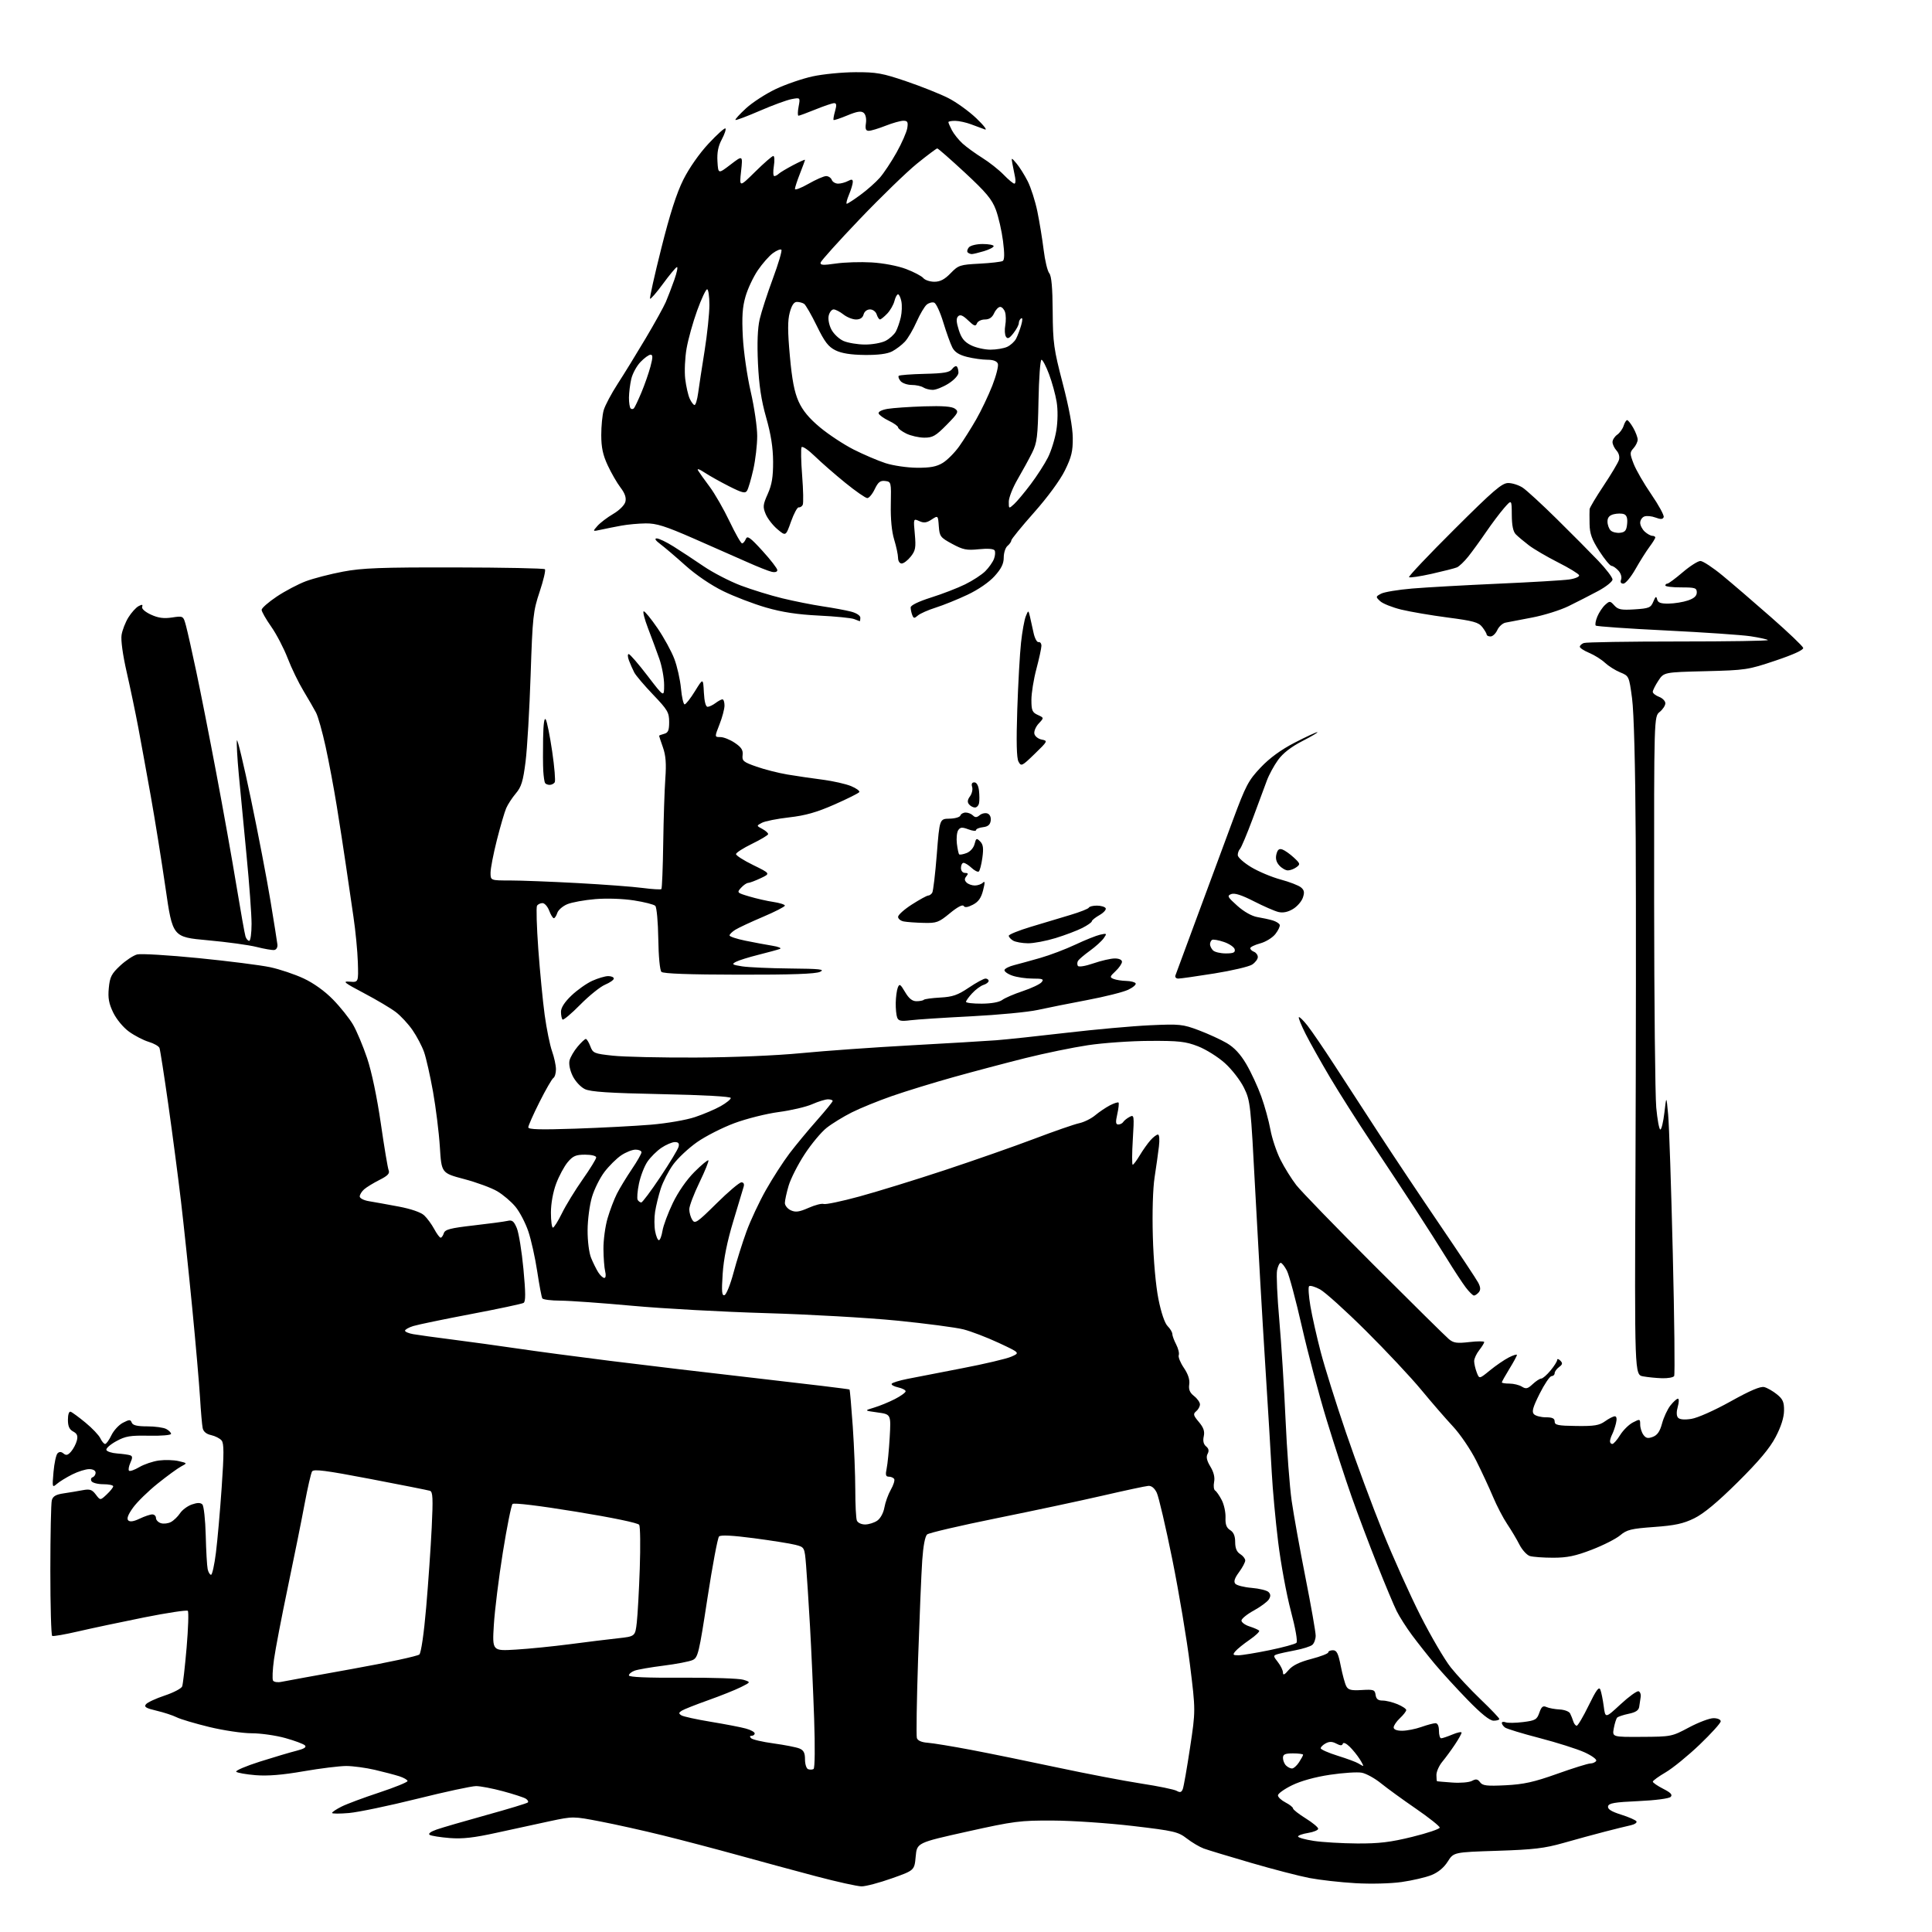 <?xml version="1.0" encoding="UTF-8" standalone="no"?>
<svg 
  version="1.1" 
  xmlns="http://www.w3.org/2000/svg" 
  xmlns:xlink="http://www.w3.org/1999/xlink" 
  xmlns:svg="http://www.w3.org/2000/svg"
  xmlns:rdf="http://www.w3.org/1999/02/22-rdf-syntax-ns#"
  xmlns:cc="http://creativecommons.org/ns#"
  xmlns:dc="http://purl.org/dc/elements/1.1/"
  viewBox="0 0 768 768"
  width="768"
  height="768"
>
<style>svg {background-color: white; }</style>"
<path stroke="none" fill="black" fill-rule="evenodd" d="M342.50,749.86C340.85,749.85 332.75,748.06 324.50,745.88C316.25,743.70 302.30,739.92 293.50,737.48C284.70,735.05 271.20,731.50 263.50,729.60C255.80,727.70 244.63,725.21 238.67,724.07C227.86,721.99 227.84,721.99 218.67,723.93C213.63,725.00 204.10,727.07 197.50,728.53C188.38,730.54 183.88,731.05 178.75,730.65C175.04,730.35 171.47,729.79 170.81,729.39C170.09,728.94 171.15,728.12 173.57,727.27C175.73,726.52 184.63,723.92 193.35,721.51C202.07,719.10 209.48,716.85 209.82,716.51C210.16,716.17 209.79,715.49 208.99,714.99C208.19,714.50 204.12,713.17 199.95,712.05C195.78,710.92 190.95,710.00 189.23,710.00C187.50,710.00 176.96,712.27 165.80,715.05C154.63,717.83 142.46,720.37 138.75,720.70C135.04,721.02 132.00,721.01 132.00,720.67C132.00,720.32 133.69,719.19 135.75,718.16C137.81,717.12 144.56,714.60 150.75,712.56C156.94,710.51 162.00,708.46 162.00,707.99C162.00,707.53 160.54,706.68 158.75,706.10C156.96,705.53 152.57,704.37 149.00,703.54C145.43,702.71 140.32,702.02 137.66,702.01C135.00,702.01 127.35,702.95 120.66,704.11C112.23,705.58 106.38,706.05 101.60,705.66C97.80,705.35 94.34,704.73 93.91,704.30C93.48,703.86 97.71,702.05 103.31,700.27C108.91,698.50 115.47,696.55 117.88,695.95C120.90,695.19 121.93,694.53 121.22,693.82C120.65,693.25 117.11,691.93 113.36,690.89C109.61,689.85 103.61,689.00 100.02,689.00C96.43,689.00 88.87,687.88 83.21,686.51C77.55,685.13 71.70,683.40 70.21,682.64C68.72,681.89 65.12,680.71 62.22,680.03C57.99,679.03 57.16,678.52 58.04,677.45C58.65,676.71 62.00,675.16 65.49,674.00C68.97,672.84 72.09,671.21 72.41,670.38C72.73,669.55 73.52,662.61 74.18,654.95C74.83,647.30 75.05,640.72 74.66,640.33C74.27,639.94 66.45,641.12 57.28,642.95C48.12,644.79 36.32,647.29 31.06,648.51C25.80,649.73 21.16,650.54 20.75,650.30C20.34,650.07 20.01,638.32 20.01,624.19C20.02,610.06 20.28,597.54 20.60,596.37C21.03,594.78 22.22,594.09 25.34,593.63C27.63,593.29 31.03,592.73 32.89,592.37C35.72,591.84 36.59,592.13 38.08,594.10C39.87,596.47 39.87,596.47 42.43,594.06C43.84,592.74 45.00,591.28 45.00,590.83C45.00,590.37 43.23,590.00 41.06,590.00C38.89,590.00 36.79,589.46 36.38,588.81C35.98,588.15 36.18,587.44 36.82,587.23C37.47,587.01 38.00,586.20 38.00,585.42C38.00,584.57 36.98,584.00 35.46,584.00C34.06,584.00 31.03,584.95 28.71,586.12C26.39,587.28 23.65,588.97 22.61,589.87C20.77,591.45 20.73,591.31 21.27,585.13C21.58,581.63 22.30,578.30 22.87,577.73C23.60,577.00 24.33,577.03 25.27,577.81C26.30,578.66 27.01,578.47 28.29,576.98C29.20,575.91 30.23,573.94 30.56,572.60C31.02,570.77 30.66,569.89 29.09,569.05C27.57,568.24 27.00,566.96 27.00,564.38C27.00,562.28 27.44,560.98 28.08,561.19C28.68,561.39 31.34,563.34 33.99,565.53C36.65,567.71 39.30,570.51 39.89,571.75C40.48,572.99 41.33,574.00 41.79,574.00C42.25,574.00 43.37,572.45 44.28,570.55C45.18,568.65 47.25,566.41 48.86,565.57C51.45,564.24 51.87,564.23 52.37,565.52C52.78,566.58 54.52,567.00 58.53,567.00C61.61,567.00 65.00,567.47 66.07,568.04C67.13,568.60 68.00,569.48 68.00,569.98C68.00,570.49 64.06,570.82 59.25,570.72C51.75,570.57 49.89,570.88 46.21,572.90C43.85,574.19 42.08,575.75 42.28,576.37C42.49,576.99 44.42,577.63 46.58,577.78C48.73,577.94 51.06,578.26 51.74,578.50C52.71,578.84 52.73,579.50 51.83,581.47C51.20,582.87 50.95,584.29 51.29,584.63C51.64,584.97 53.48,584.32 55.39,583.19C57.31,582.07 60.82,580.88 63.19,580.57C65.56,580.26 69.08,580.36 71.00,580.81C74.50,581.62 74.50,581.62 72.00,582.94C70.62,583.67 66.44,586.72 62.69,589.73C58.94,592.73 54.55,597.02 52.92,599.27C50.92,602.03 50.29,603.69 50.97,604.37C51.65,605.05 53.14,604.83 55.52,603.69C57.47,602.76 59.73,602.00 60.53,602.00C61.34,602.00 62.00,602.64 62.00,603.43C62.00,604.22 62.88,605.15 63.96,605.49C65.04,605.83 66.84,605.62 67.96,605.02C69.08,604.42 70.70,602.85 71.57,601.54C72.43,600.23 74.54,598.66 76.25,598.06C78.45,597.29 79.69,597.29 80.44,598.03C81.02,598.62 81.62,604.11 81.78,610.30C81.93,616.46 82.28,622.51 82.55,623.75C82.82,624.99 83.42,626.00 83.89,626.00C84.36,626.00 85.23,622.06 85.83,617.25C86.44,612.44 87.47,600.76 88.12,591.29C89.06,577.74 89.05,573.77 88.09,572.61C87.41,571.79 85.54,570.84 83.93,570.48C82.01,570.06 80.85,569.09 80.56,567.67C80.31,566.48 79.84,561.00 79.51,555.50C79.17,550.00 77.79,534.02 76.42,520.00C75.06,505.98 73.04,486.85 71.94,477.50C70.84,468.15 68.58,450.92 66.92,439.20C65.26,427.49 63.67,417.31 63.40,416.59C63.12,415.87 61.19,414.77 59.11,414.15C57.03,413.53 53.51,411.70 51.29,410.10C48.98,408.42 46.31,405.20 45.01,402.52C43.26,398.91 42.87,396.73 43.25,392.75C43.67,388.35 44.31,387.10 47.79,383.85C50.02,381.78 53.06,379.77 54.54,379.40C56.03,379.03 66.98,379.68 78.87,380.86C90.77,382.04 103.61,383.67 107.41,384.48C111.21,385.30 117.21,387.31 120.73,388.96C124.70,390.82 129.13,394.00 132.39,397.35C135.29,400.31 138.85,404.78 140.32,407.28C141.78,409.77 144.31,415.81 145.95,420.68C147.75,426.06 149.88,436.22 151.37,446.52C152.72,455.86 154.12,464.26 154.49,465.19C155.01,466.47 154.13,467.39 150.83,469.05C148.45,470.25 145.71,471.93 144.75,472.77C143.79,473.62 143.00,474.89 143.00,475.61C143.00,476.34 144.65,477.18 146.75,477.51C148.81,477.85 154.10,478.80 158.50,479.63C163.41,480.56 167.32,481.91 168.62,483.13C169.79,484.22 171.58,486.66 172.60,488.55C173.62,490.45 174.77,492.00 175.16,492.00C175.55,492.00 176.12,491.19 176.43,490.21C176.90,488.74 179.01,488.19 188.25,487.13C194.44,486.43 200.51,485.61 201.76,485.32C203.60,484.88 204.27,485.41 205.44,488.20C206.22,490.08 207.41,497.38 208.07,504.42C208.97,513.96 208.98,517.39 208.14,517.92C207.51,518.30 198.11,520.30 187.25,522.36C176.39,524.42 166.04,526.57 164.25,527.13C162.46,527.69 161.00,528.52 161.00,528.97C161.00,529.41 162.46,530.04 164.25,530.35C166.04,530.67 173.12,531.65 180.00,532.52C186.88,533.40 198.35,534.98 205.50,536.03C212.65,537.09 229.30,539.31 242.50,540.96C255.70,542.62 282.45,545.79 301.94,548.01C321.43,550.23 337.52,552.18 337.69,552.35C337.86,552.53 338.44,559.16 338.99,567.08C339.53,575.01 339.98,586.30 339.99,592.17C339.99,598.04 340.27,603.55 340.61,604.42C340.95,605.31 342.37,606.00 343.88,606.00C345.35,606.00 347.54,605.31 348.74,604.47C350.00,603.59 351.20,601.37 351.57,599.22C351.93,597.17 353.08,594.00 354.12,592.17C355.17,590.34 355.77,588.43 355.45,587.92C355.14,587.42 354.18,587.00 353.33,587.00C352.10,587.00 351.92,586.32 352.46,583.75C352.84,581.96 353.38,576.39 353.67,571.36C354.19,562.21 354.19,562.21 348.84,561.47C343.50,560.73 343.50,560.73 347.50,559.53C349.70,558.87 353.41,557.35 355.75,556.14C358.09,554.94 360.00,553.55 360.00,553.06C360.00,552.56 358.65,551.86 356.99,551.50C355.34,551.13 354.20,550.49 354.46,550.06C354.73,549.63 357.54,548.76 360.72,548.13C363.90,547.49 373.69,545.59 382.48,543.90C391.26,542.22 400.04,540.15 401.98,539.31C405.50,537.78 405.50,537.78 397.00,533.81C392.32,531.63 386.02,529.22 383.00,528.45C379.98,527.68 368.05,526.11 356.50,524.96C344.95,523.82 321.55,522.48 304.50,521.99C287.45,521.49 263.60,520.19 251.50,519.08C239.40,517.97 226.49,517.05 222.81,517.03C219.13,517.01 215.88,516.61 215.58,516.13C215.28,515.65 214.37,510.81 213.55,505.38C212.73,499.95 211.13,492.78 210.00,489.45C208.87,486.12 206.58,481.73 204.90,479.70C203.22,477.66 199.96,474.89 197.64,473.53C195.33,472.17 189.40,469.99 184.47,468.69C175.50,466.31 175.50,466.31 174.85,455.90C174.49,450.18 173.26,440.31 172.13,433.96C170.99,427.61 169.39,420.52 168.57,418.20C167.75,415.88 165.70,411.97 164.01,409.52C162.33,407.07 159.33,403.83 157.35,402.32C155.38,400.81 149.65,397.41 144.63,394.77C136.77,390.62 135.99,389.99 139.00,390.23C142.50,390.50 142.50,390.50 142.25,382.50C142.11,378.10 141.33,370.00 140.51,364.50C139.70,359.00 138.35,349.77 137.51,344.00C136.67,338.23 135.04,327.65 133.88,320.50C132.73,313.35 130.72,302.67 129.43,296.78C128.14,290.88 126.43,284.80 125.63,283.28C124.83,281.75 122.58,277.86 120.63,274.62C118.68,271.39 115.84,265.54 114.34,261.62C112.83,257.71 109.89,252.06 107.80,249.09C105.71,246.11 104.00,243.11 104.00,242.42C104.00,241.73 106.71,239.36 110.01,237.15C113.32,234.94 118.53,232.20 121.58,231.05C124.64,229.91 131.27,228.19 136.32,227.24C143.99,225.79 151.29,225.51 180.72,225.56C200.09,225.59 216.24,225.91 216.61,226.28C216.98,226.65 216.04,230.67 214.52,235.22C211.93,242.98 211.71,245.05 210.93,268.39C210.48,282.09 209.57,297.55 208.92,302.77C207.94,310.55 207.25,312.81 205.07,315.37C203.61,317.09 201.88,319.75 201.22,321.27C200.56,322.79 198.89,328.50 197.51,333.95C196.13,339.40 195.00,345.24 195.00,346.93C195.00,350.00 195.00,350.00 202.75,350.00C207.01,350.00 219.05,350.47 229.50,351.03C239.95,351.60 251.64,352.47 255.47,352.98C259.30,353.48 262.65,353.68 262.91,353.42C263.17,353.16 263.50,344.97 263.64,335.22C263.78,325.48 264.16,313.89 264.48,309.47C264.91,303.56 264.66,300.30 263.53,297.10C262.69,294.71 262.00,292.63 262.00,292.49C262.00,292.35 262.90,292.00 264.00,291.71C265.60,291.29 266.00,290.35 266.00,287.00C266.00,283.21 265.38,282.16 259.63,276.15C256.13,272.49 252.76,268.52 252.13,267.32C251.51,266.12 250.56,263.98 250.03,262.57C249.49,261.16 249.44,260.00 249.92,260.00C250.40,260.00 253.76,263.88 257.40,268.63C264.00,277.25 264.00,277.25 264.00,272.28C264.00,269.55 263.14,264.88 262.10,261.91C261.05,258.93 259.03,253.46 257.60,249.75C256.18,246.04 255.42,243.00 255.90,243.00C256.39,243.00 258.86,246.04 261.40,249.75C263.93,253.46 266.93,258.93 268.05,261.90C269.18,264.86 270.37,270.15 270.70,273.65C271.02,277.14 271.68,280.00 272.15,280.00C272.63,280.00 274.48,277.64 276.26,274.75C279.50,269.50 279.50,269.50 279.80,275.25C279.99,278.91 280.54,280.99 281.30,280.97C281.96,280.95 283.37,280.28 284.44,279.47C285.51,278.66 286.75,278.00 287.19,278.00C287.64,278.00 288.00,279.11 288.00,280.46C288.00,281.82 287.11,285.19 286.01,287.96C284.03,293.00 284.03,293.00 286.37,293.00C287.65,293.00 290.23,294.03 292.10,295.30C294.72,297.06 295.43,298.18 295.20,300.15C294.92,302.46 295.48,302.92 300.70,304.75C303.89,305.87 309.43,307.28 313.00,307.88C316.57,308.48 322.89,309.41 327.03,309.94C331.17,310.48 336.25,311.63 338.32,312.49C340.39,313.35 341.86,314.42 341.58,314.87C341.31,315.31 336.86,317.54 331.70,319.81C324.65,322.91 320.16,324.19 313.68,324.92C308.93,325.46 304.06,326.43 302.86,327.08C300.66,328.25 300.66,328.25 303.08,329.54C304.41,330.26 305.43,331.19 305.34,331.61C305.25,332.04 302.36,333.76 298.92,335.44C295.47,337.12 292.62,338.95 292.58,339.50C292.53,340.05 295.60,342.02 299.40,343.87C306.29,347.25 306.29,347.25 302.40,349.09C300.25,350.10 298.01,350.95 297.40,350.97C296.80,350.98 295.52,351.87 294.56,352.93C292.86,354.81 292.96,354.91 297.86,356.36C300.63,357.19 304.95,358.17 307.45,358.54C309.95,358.92 312.00,359.57 312.00,359.99C312.00,360.42 308.06,362.44 303.25,364.48C298.44,366.52 293.49,368.84 292.25,369.62C291.01,370.41 290.00,371.41 290.00,371.85C290.00,372.29 292.81,373.23 296.25,373.93C299.69,374.64 304.52,375.54 307.00,375.94C309.48,376.33 310.82,376.91 310.00,377.22C309.18,377.53 305.35,378.57 301.50,379.54C297.65,380.50 293.60,381.77 292.50,382.36C290.75,383.30 291.06,383.52 295.00,384.14C297.48,384.53 306.02,384.91 314.00,384.99C325.99,385.10 328.07,385.33 326.00,386.31C324.24,387.15 314.72,387.49 293.75,387.45C273.95,387.42 263.65,387.05 262.93,386.33C262.31,385.71 261.78,380.21 261.68,373.18C261.58,366.53 261.05,360.65 260.49,360.09C259.94,359.54 256.12,358.57 252.00,357.93C247.64,357.25 241.20,357.03 236.64,357.41C232.32,357.77 227.30,358.68 225.49,359.44C223.67,360.20 221.89,361.76 221.53,362.91C221.16,364.06 220.54,365.00 220.15,365.00C219.76,365.00 218.93,363.65 218.31,362.00C217.68,360.35 216.49,359.00 215.65,359.00C214.81,359.00 213.83,359.47 213.47,360.05C213.11,360.63 213.34,368.40 213.98,377.30C214.63,386.21 215.77,398.00 216.52,403.50C217.28,409.00 218.59,415.47 219.45,417.88C220.30,420.28 221.00,423.52 221.00,425.07C221.00,426.62 220.54,428.17 219.97,428.52C219.41,428.87 216.93,433.16 214.47,438.06C212.01,442.95 210.00,447.49 210.00,448.13C210.00,449.00 214.76,449.13 228.75,448.66C239.06,448.31 252.58,447.60 258.79,447.08C265.11,446.55 272.81,445.22 276.29,444.05C279.70,442.91 284.30,440.95 286.50,439.70C288.70,438.46 290.50,437.00 290.50,436.47C290.50,435.88 279.68,435.28 263.00,434.94C242.07,434.51 234.78,434.03 232.50,432.94C230.82,432.13 228.69,429.84 227.65,427.71C226.55,425.47 226.05,422.96 226.40,421.54C226.73,420.23 228.16,417.77 229.59,416.08C231.01,414.38 232.49,413.00 232.87,413.00C233.25,413.00 234.05,414.31 234.66,415.90C235.69,418.65 236.17,418.85 243.63,419.65C247.96,420.12 262.75,420.45 276.50,420.39C291.25,420.33 308.47,419.61 318.50,418.64C327.85,417.73 347.43,416.34 362.00,415.54C376.57,414.74 391.88,413.83 396.00,413.52C400.12,413.20 412.73,411.86 424.00,410.54C435.27,409.22 450.17,407.88 457.11,407.56C468.95,407.02 470.13,407.14 476.52,409.54C480.26,410.95 485.28,413.25 487.67,414.65C490.66,416.41 493.09,419.03 495.44,423.03C497.32,426.24 499.99,431.99 501.36,435.81C502.74,439.63 504.38,445.59 505.01,449.06C505.64,452.52 507.44,457.90 509.01,461.01C510.57,464.12 513.40,468.65 515.28,471.08C517.17,473.51 531.10,487.88 546.24,503.00C561.38,518.12 574.76,531.33 575.97,532.34C577.81,533.87 579.16,534.06 584.09,533.49C587.34,533.11 590.00,533.11 590.00,533.49C590.00,533.87 589.10,535.33 588.00,536.73C586.90,538.13 586.00,540.08 586.00,541.07C586.00,542.06 586.46,544.07 587.02,545.54C588.03,548.21 588.03,548.21 592.27,544.75C594.59,542.85 597.96,540.54 599.75,539.62C601.54,538.70 603.00,538.25 603.00,538.61C603.00,538.98 601.65,541.47 600.00,544.15C598.35,546.84 597.00,549.25 597.00,549.52C597.00,549.78 598.36,550.00 600.01,550.00C601.67,550.00 603.90,550.55 604.97,551.21C606.60,552.23 607.29,552.07 609.27,550.21C610.57,549.00 612.10,548.00 612.67,548.00C613.24,548.00 614.90,546.56 616.35,544.81C617.81,543.05 619.00,541.16 619.00,540.61C619.00,540.05 619.56,540.17 620.25,540.87C621.25,541.88 621.15,542.39 619.75,543.43C618.79,544.14 618.00,545.23 618.00,545.86C618.00,546.49 617.44,547.02 616.75,547.04C616.06,547.07 613.94,550.21 612.03,554.02C609.30,559.48 608.82,561.22 609.78,562.18C610.45,562.85 612.58,563.40 614.50,563.40C617.10,563.40 618.00,563.83 618.00,565.07C618.00,566.49 619.28,566.76 626.62,566.85C633.73,566.95 635.72,566.63 638.02,564.99C639.55,563.89 641.31,563.00 641.92,563.00C642.63,563.00 642.80,564.00 642.38,565.75C642.02,567.26 641.34,569.26 640.86,570.18C640.39,571.11 640.00,572.35 640.00,572.93C640.00,573.52 640.41,574.00 640.92,574.00C641.42,574.00 642.82,572.41 644.01,570.48C645.21,568.54 647.50,566.28 649.10,565.45C651.90,564.00 652.00,564.03 652.00,566.28C652.00,567.57 652.58,569.41 653.28,570.37C654.28,571.74 655.09,571.91 657.04,571.17C658.83,570.49 659.85,569.01 660.70,565.83C661.35,563.41 662.84,560.20 664.01,558.71C665.19,557.22 666.53,556.00 667.00,556.00C667.47,556.00 667.45,557.43 666.95,559.17C666.38,561.16 666.40,562.78 667.01,563.51C667.65,564.28 669.48,564.46 672.32,564.03C674.80,563.65 681.44,560.70 687.91,557.10C695.73,552.74 699.82,551.00 701.33,551.39C702.52,551.70 704.79,553.00 706.37,554.28C708.73,556.19 709.23,557.35 709.18,560.79C709.15,563.51 707.97,567.19 705.84,571.24C703.51,575.70 699.16,580.87 690.78,589.18C682.71,597.18 677.26,601.70 673.49,603.55C669.12,605.69 665.83,606.40 657.53,607.00C648.41,607.66 646.70,608.08 644.06,610.30C642.40,611.70 637.32,614.28 632.77,616.03C626.26,618.54 622.99,619.22 617.39,619.22C613.48,619.22 609.31,618.91 608.12,618.54C606.94,618.16 605.08,616.12 604.00,614.01C602.93,611.89 600.73,608.21 599.13,605.83C597.53,603.45 594.99,598.58 593.49,595.00C591.99,591.42 588.97,584.93 586.78,580.57C584.59,576.21 580.46,570.13 577.61,567.07C574.75,564.01 569.07,557.45 564.98,552.50C560.90,547.55 550.98,536.98 542.95,529.00C534.92,521.02 526.72,513.62 524.72,512.54C522.72,511.47 520.76,510.90 520.38,511.29C519.99,511.67 520.23,515.25 520.91,519.24C521.59,523.24 523.44,531.45 525.02,537.50C526.60,543.55 531.12,557.95 535.06,569.50C539.00,581.05 545.57,598.77 549.65,608.88C553.73,618.99 560.48,634.00 564.65,642.24C568.83,650.48 574.26,659.76 576.73,662.86C579.20,665.96 584.55,671.68 588.61,675.57C592.67,679.46 596.00,682.95 596.00,683.32C596.00,683.70 594.98,684.00 593.73,684.00C592.20,684.00 588.84,681.31 583.43,675.75C579.02,671.21 573.15,664.80 570.39,661.50C567.63,658.20 563.54,653.02 561.30,650.00C559.06,646.98 556.33,642.70 555.23,640.50C554.13,638.30 550.64,629.98 547.48,622.00C544.31,614.02 539.73,601.88 537.30,595.00C534.87,588.12 530.41,574.40 527.38,564.50C524.35,554.60 519.92,537.89 517.52,527.36C515.13,516.84 512.44,506.82 511.56,505.11C510.67,503.40 509.57,502.00 509.10,502.00C508.63,502.00 507.98,503.34 507.65,504.98C507.33,506.61 507.72,515.50 508.54,524.73C509.35,533.95 510.46,551.62 511.01,564.00C511.56,576.38 512.66,591.03 513.45,596.57C514.25,602.11 516.72,615.86 518.95,627.13C521.18,638.39 523.00,648.77 523.00,650.18C523.00,651.60 522.39,653.26 521.65,653.87C520.91,654.49 517.87,655.45 514.90,656.01C511.93,656.57 508.71,657.28 507.73,657.59C506.08,658.11 506.10,658.31 507.98,660.71C509.09,662.12 510.00,664.00 510.00,664.88C510.01,666.07 510.61,665.80 512.25,663.86C513.80,662.04 516.59,660.67 521.25,659.46C524.96,658.49 528.00,657.32 528.00,656.85C528.00,656.38 528.84,656.00 529.87,656.00C531.37,656.00 531.99,657.25 532.97,662.25C533.65,665.69 534.64,669.32 535.17,670.31C535.95,671.78 537.14,672.07 541.32,671.81C546.04,671.53 546.53,671.70 546.82,673.75C547.05,675.39 547.81,676.00 549.60,676.00C550.96,676.00 553.62,676.65 555.53,677.45C557.44,678.25 559.00,679.29 559.00,679.77C559.00,680.26 557.88,681.71 556.50,683.00C555.12,684.29 554.00,685.95 554.00,686.67C554.00,687.51 555.24,688.00 557.37,688.00C559.23,688.00 562.66,687.33 565.00,686.50C567.34,685.67 569.87,685.00 570.63,685.00C571.49,685.00 572.00,686.12 572.00,688.00C572.00,689.65 572.40,691.00 572.88,691.00C573.36,691.00 575.39,690.32 577.38,689.49C579.37,688.65 581.00,688.32 581.00,688.75C581.00,689.18 579.80,691.33 578.33,693.52C576.87,695.71 574.62,698.77 573.33,700.33C572.05,701.88 571.00,704.24 571.00,705.58C571.00,706.91 571.11,708.04 571.25,708.08C571.39,708.13 574.11,708.36 577.29,708.59C580.48,708.83 584.00,708.53 585.13,707.93C586.74,707.07 587.41,707.19 588.36,708.48C589.36,709.85 591.03,710.04 598.53,709.67C605.75,709.30 609.74,708.42 619.00,705.12C625.33,702.86 631.26,701.01 632.19,701.01C633.12,701.00 634.17,700.54 634.51,699.98C634.86,699.41 632.78,697.89 629.82,696.55C626.90,695.23 618.88,692.69 612.00,690.90C605.12,689.12 598.94,687.23 598.25,686.71C597.56,686.18 597.00,685.37 597.00,684.91C597.00,684.44 597.68,684.32 598.52,684.64C599.35,684.96 602.47,684.92 605.44,684.55C610.32,683.94 610.95,683.58 611.91,680.83C612.75,678.42 613.35,677.94 614.74,678.57C615.71,679.01 618.06,679.44 619.96,679.54C621.86,679.63 623.74,680.34 624.13,681.10C624.53,681.87 625.10,683.29 625.40,684.25C625.69,685.21 626.31,686.00 626.77,686.00C627.23,686.00 629.37,682.37 631.53,677.94C634.55,671.75 635.63,670.29 636.17,671.69C636.56,672.68 637.16,675.66 637.51,678.29C638.14,683.09 638.14,683.09 644.18,677.50C647.50,674.42 650.73,672.09 651.36,672.31C651.99,672.53 652.36,673.57 652.19,674.61C652.02,675.65 651.76,677.39 651.61,678.47C651.42,679.88 650.22,680.68 647.44,681.25C645.29,681.70 643.22,682.39 642.85,682.78C642.47,683.18 641.87,685.08 641.51,687.00C640.87,690.50 640.87,690.50 652.69,690.43C664.33,690.37 664.60,690.31 671.40,686.68C675.20,684.66 679.58,683.00 681.15,683.00C682.76,683.00 684.00,683.54 684.01,684.25C684.01,684.94 680.25,689.10 675.65,693.50C671.05,697.90 664.98,702.85 662.17,704.50C659.35,706.15 657.03,707.83 657.02,708.23C657.01,708.63 658.85,709.90 661.12,711.06C664.20,712.63 664.95,713.45 664.10,714.30C663.45,714.95 657.96,715.67 651.24,715.97C641.71,716.40 639.47,716.79 639.22,718.06C639.01,719.16 640.53,720.12 644.43,721.35C647.46,722.30 650.19,723.50 650.51,724.01C650.82,724.52 649.83,725.22 648.29,725.56C646.76,725.89 642.12,727.04 638.00,728.10C633.88,729.16 626.45,731.19 621.50,732.60C613.98,734.74 609.64,735.25 595.18,735.72C577.85,736.28 577.85,736.28 575.50,740.00C573.98,742.41 571.69,744.31 569.01,745.38C566.73,746.29 561.40,747.53 557.18,748.13C552.77,748.76 544.91,748.95 538.74,748.59C532.83,748.25 524.63,747.32 520.54,746.54C516.44,745.76 505.98,743.04 497.30,740.51C488.61,737.98 480.15,735.42 478.50,734.81C476.85,734.20 473.82,732.41 471.78,730.83C468.32,728.16 466.75,727.79 450.28,725.85C440.50,724.70 426.20,723.73 418.50,723.70C405.46,723.64 403.12,723.94 384.50,728.08C364.50,732.53 364.50,732.53 364.00,738.02C363.50,743.50 363.50,743.50 354.50,746.68C349.55,748.44 344.15,749.86 342.50,749.86zM539.50,732.81C548.21,732.86 552.76,732.31 561.39,730.18C567.38,728.71 572.29,727.05 572.31,726.50C572.32,725.96 568.08,722.58 562.88,719.00C557.68,715.43 551.42,710.88 548.96,708.89C546.51,706.90 543.07,705.01 541.32,704.68C539.57,704.35 533.88,704.72 528.67,705.50C522.78,706.38 517.09,707.96 513.60,709.67C510.52,711.18 508.00,712.99 508.00,713.68C508.00,714.38 509.35,715.65 511.00,716.50C512.65,717.35 514.00,718.42 514.00,718.88C514.00,719.33 516.25,721.10 519.00,722.81C521.75,724.52 524.00,726.38 524.00,726.95C524.00,727.51 522.20,728.26 520.00,728.62C517.80,728.97 516.00,729.61 516.00,730.04C516.00,730.47 518.81,731.26 522.25,731.79C525.69,732.31 533.45,732.77 539.50,732.81zM470.17,711.20C470.54,710.26 471.84,702.86 473.06,694.74C475.29,679.98 475.29,679.98 473.03,661.74C471.79,651.71 468.63,632.87 466.01,619.88C463.38,606.89 460.60,594.96 459.83,593.38C458.93,591.53 457.73,590.56 456.47,590.66C455.38,590.74 447.30,592.47 438.50,594.50C429.70,596.53 410.66,600.59 396.20,603.51C381.73,606.44 369.30,609.34 368.57,609.95C367.73,610.64 367.00,614.50 366.60,620.28C366.25,625.35 365.52,642.95 364.96,659.39C364.41,675.83 364.19,690.01 364.47,690.89C364.80,691.92 366.34,692.60 368.74,692.77C370.81,692.92 378.57,694.19 386.00,695.60C393.43,697.01 408.89,700.17 420.37,702.62C431.85,705.07 446.81,707.93 453.60,708.98C460.39,710.02 466.75,711.33 467.73,711.88C469.09,712.66 469.66,712.50 470.17,711.20zM323.40,703.21C323.93,702.91 324.02,694.48 323.63,683.10C323.26,672.32 322.52,655.85 321.99,646.50C321.46,637.15 320.75,626.24 320.43,622.27C319.83,615.03 319.83,615.03 316.17,614.09C314.15,613.57 306.72,612.39 299.66,611.46C291.11,610.34 286.49,610.11 285.83,610.77C285.28,611.32 283.21,622.37 281.22,635.31C277.87,657.22 277.46,658.92 275.32,659.90C274.05,660.48 268.85,661.48 263.76,662.12C258.67,662.76 253.49,663.66 252.25,664.12C251.01,664.58 250.00,665.42 250.00,666.00C250.00,666.69 257.05,667.00 271.25,666.91C282.94,666.84 293.85,667.21 295.50,667.73C298.50,668.67 298.50,668.67 294.50,670.67C292.30,671.77 286.45,674.11 281.50,675.87C276.55,677.63 271.82,679.50 271.00,680.03C269.76,680.83 269.74,681.15 270.85,681.87C271.59,682.35 276.86,683.50 282.56,684.44C288.26,685.38 294.52,686.58 296.46,687.12C298.41,687.65 300.00,688.52 300.00,689.05C300.00,689.57 299.46,690.00 298.80,690.00C298.02,690.00 297.94,690.34 298.57,690.97C299.11,691.51 303.13,692.44 307.52,693.04C311.91,693.64 316.51,694.54 317.75,695.04C319.47,695.74 320.00,696.77 320.00,699.40C320.00,701.29 320.56,703.04 321.25,703.28C321.94,703.53 322.91,703.50 323.40,703.21zM513.58,703.00C514.24,703.00 515.50,701.89 516.38,700.54C517.27,699.18 518.00,697.83 518.00,697.54C518.00,697.24 516.20,697.00 514.00,697.00C510.81,697.00 510.00,697.37 510.00,698.80C510.00,699.79 510.54,701.14 511.20,701.80C511.86,702.46 512.93,703.00 513.58,703.00zM541.87,701.98C542.07,701.99 541.45,700.76 540.49,699.25C539.53,697.74 537.72,695.50 536.45,694.28C535.09,692.97 534.00,692.51 533.78,693.17C533.51,693.98 532.80,693.96 531.20,693.11C529.61,692.26 528.45,692.23 527.00,693.00C525.90,693.59 525.00,694.47 525.00,694.95C525.00,695.44 528.04,696.78 531.75,697.94C535.46,699.09 539.17,700.47 540.00,701.00C540.83,701.53 541.66,701.98 541.87,701.98zM111.85,668.56C113.31,668.26 125.97,665.95 140.00,663.43C154.03,660.91 166.04,658.32 166.70,657.68C167.41,656.98 168.52,649.34 169.41,639.00C170.24,629.38 171.23,615.10 171.61,607.28C172.18,595.53 172.05,592.97 170.90,592.61C170.13,592.37 159.45,590.25 147.17,587.90C129.49,584.52 124.68,583.90 124.05,584.92C123.61,585.63 122.28,591.45 121.08,597.85C119.89,604.26 116.89,619.14 114.42,630.93C111.95,642.71 109.47,655.65 108.91,659.68C108.35,663.72 108.18,667.49 108.54,668.07C108.90,668.64 110.39,668.87 111.85,668.56zM492.27,658.00C493.65,658.00 499.20,657.09 504.61,655.98C510.02,654.86 514.85,653.55 515.35,653.05C515.89,652.51 514.99,647.36 513.12,640.32C511.40,633.82 509.13,621.52 508.09,613.00C507.04,604.48 505.90,592.10 505.55,585.50C505.21,578.90 504.02,559.38 502.93,542.12C501.83,524.86 500.08,494.32 499.03,474.26C497.18,438.85 497.04,437.61 494.51,432.43C493.06,429.47 489.68,425.10 486.90,422.60C484.15,420.13 479.34,417.12 476.20,415.91C471.30,414.01 468.61,413.71 457.00,413.77C449.57,413.80 438.55,414.57 432.50,415.48C426.45,416.39 415.20,418.70 407.50,420.63C399.80,422.56 386.99,425.95 379.04,428.17C371.09,430.39 360.10,433.77 354.61,435.68C349.12,437.59 341.90,440.53 338.57,442.21C335.23,443.89 330.74,446.64 328.59,448.34C326.45,450.03 322.51,454.75 319.85,458.83C317.18,462.91 314.33,468.53 313.50,471.31C312.68,474.09 312.00,477.19 312.00,478.20C312.00,479.21 313.07,480.53 314.37,481.12C316.26,481.98 317.70,481.78 321.40,480.15C323.96,479.01 326.67,478.32 327.41,478.60C328.16,478.89 334.55,477.55 341.63,475.62C348.71,473.69 363.95,468.99 375.50,465.17C387.05,461.35 403.02,455.76 411.00,452.74C418.98,449.71 427.07,446.90 429.00,446.49C430.93,446.08 433.79,444.66 435.37,443.33C436.95,442.01 439.58,440.24 441.21,439.39C442.85,438.54 444.38,438.05 444.63,438.29C444.87,438.54 444.65,440.60 444.14,442.87C443.41,446.11 443.50,447.00 444.55,447.00C445.28,447.00 446.16,446.55 446.50,446.01C446.83,445.46 447.97,444.55 449.01,443.99C450.84,443.01 450.89,443.36 450.31,452.99C449.97,458.49 449.95,463.00 450.27,463.00C450.58,463.00 451.85,461.31 453.08,459.25C454.31,457.19 456.23,454.49 457.34,453.25C458.44,452.01 459.78,451.00 460.30,451.00C460.85,451.00 461.02,453.01 460.69,455.75C460.38,458.36 459.61,463.88 458.97,468.00C458.28,472.46 458.00,481.99 458.27,491.50C458.53,501.00 459.44,511.11 460.49,516.38C461.57,521.80 463.00,526.00 464.13,527.13C465.16,528.16 466.00,529.56 466.01,530.25C466.01,530.94 466.70,532.82 467.54,534.43C468.38,536.05 468.85,537.96 468.57,538.69C468.29,539.41 469.21,541.69 470.61,543.75C472.30,546.25 473.01,548.44 472.74,550.31C472.44,552.37 472.95,553.60 474.66,554.95C475.95,555.96 477.00,557.46 477.00,558.27C477.00,559.09 476.33,560.31 475.51,560.99C474.21,562.07 474.34,562.62 476.56,565.25C478.45,567.50 478.95,568.97 478.51,570.98C478.11,572.77 478.42,574.11 479.43,574.95C480.50,575.83 480.68,576.72 480.04,577.93C479.38,579.15 479.71,580.63 481.15,583.00C482.49,585.21 482.99,587.29 482.62,589.13C482.32,590.67 482.50,592.19 483.04,592.52C483.58,592.86 484.76,594.56 485.66,596.31C486.57,598.06 487.24,601.18 487.16,603.24C487.05,606.01 487.54,607.32 489.01,608.24C490.38,609.10 491.00,610.57 491.00,613.00C491.00,615.44 491.62,616.90 493.00,617.77C494.10,618.45 495.00,619.60 495.00,620.31C495.00,621.03 493.88,623.13 492.52,624.98C490.78,627.33 490.34,628.70 491.04,629.55C491.59,630.21 494.52,630.96 497.56,631.21C500.59,631.46 503.61,632.21 504.26,632.86C505.12,633.72 505.16,634.53 504.39,635.78C503.81,636.72 501.12,638.71 498.42,640.20C495.71,641.68 493.50,643.48 493.50,644.20C493.50,644.91 494.94,645.97 496.70,646.53C498.46,647.10 500.18,647.85 500.52,648.19C500.86,648.53 499.17,650.16 496.76,651.82C494.35,653.48 491.79,655.54 491.07,656.42C489.93,657.79 490.09,658.00 492.27,658.00zM205.09,655.74C210.27,655.43 219.90,654.46 226.50,653.60C233.10,652.73 241.65,651.68 245.50,651.26C252.50,650.50 252.50,650.50 253.13,645.00C253.48,641.98 254.02,632.28 254.32,623.45C254.62,614.62 254.52,606.84 254.09,606.14C253.62,605.39 243.55,603.29 228.98,600.92C214.28,598.52 204.29,597.31 203.74,597.86C203.24,598.36 201.50,607.04 199.88,617.14C198.26,627.24 196.66,640.18 196.31,645.91C195.68,656.31 195.68,656.31 205.09,655.74zM660.69,547.87C658.39,547.80 654.99,547.46 653.14,547.12C649.77,546.50 649.77,546.50 650.13,463.50C650.32,417.85 650.37,359.35 650.22,333.50C650.06,304.19 649.51,283.15 648.77,277.61C647.58,268.76 647.55,268.71 644.04,267.27C642.09,266.47 639.38,264.75 638.00,263.46C636.62,262.17 633.81,260.40 631.75,259.54C629.69,258.68 628.00,257.58 628.00,257.09C628.00,256.61 628.71,255.94 629.58,255.61C630.45,255.27 647.40,255.00 667.25,255.00C687.10,255.00 703.08,254.75 702.77,254.44C702.46,254.13 699.35,253.45 695.86,252.92C692.36,252.39 677.23,251.36 662.23,250.62C647.23,249.89 634.68,249.01 634.34,248.68C634.01,248.34 634.28,246.73 634.96,245.10C635.63,243.48 637.03,241.38 638.07,240.44C639.86,238.82 640.05,238.83 641.73,240.68C643.22,242.33 644.50,242.57 649.81,242.23C655.52,241.86 656.22,241.57 657.22,239.16C658.10,237.03 658.40,236.85 658.73,238.25C659.05,239.58 660.14,239.99 663.32,239.94C665.62,239.91 669.08,239.35 671.00,238.69C673.44,237.86 674.50,236.89 674.50,235.50C674.50,233.71 673.83,233.50 668.25,233.50C664.81,233.50 662.00,233.16 662.00,232.75C662.00,232.34 662.36,232.00 662.81,232.00C663.26,232.00 665.99,229.97 668.89,227.50C671.79,225.02 674.96,223.00 675.94,223.00C676.92,223.00 680.86,225.59 684.69,228.75C688.53,231.91 697.26,239.41 704.08,245.41C710.91,251.40 716.64,256.87 716.80,257.55C717.00,258.34 712.93,260.20 705.80,262.60C694.88,266.27 693.94,266.41 677.96,266.81C661.43,267.22 661.43,267.22 659.21,270.60C658.00,272.45 657.00,274.44 657.00,275.01C657.00,275.58 658.12,276.48 659.50,277.00C660.88,277.52 662.00,278.68 662.00,279.56C662.00,280.45 660.99,282.00 659.75,283.00C657.50,284.83 657.50,284.83 657.54,358.16C657.57,398.50 657.95,435.44 658.38,440.25C658.82,445.06 659.55,449.00 660.01,449.00C660.47,449.00 661.19,445.96 661.63,442.25C662.41,435.50 662.41,435.50 663.11,443.00C663.50,447.12 664.33,471.99 664.96,498.25C665.60,524.52 665.84,546.45 665.50,547.00C665.16,547.55 663.00,547.94 660.69,547.87zM288.01,514.83C288.74,514.59 290.34,510.59 291.58,505.94C292.82,501.30 295.14,493.90 296.75,489.50C298.36,485.10 301.84,477.67 304.49,473.00C307.13,468.32 311.34,461.80 313.84,458.50C316.35,455.20 321.23,449.30 324.70,445.39C328.16,441.47 331.00,437.99 331.00,437.64C331.00,437.29 330.16,437.00 329.13,437.00C328.10,437.00 325.28,437.87 322.88,438.93C320.47,440.00 314.48,441.40 309.57,442.05C304.66,442.70 296.72,444.69 291.94,446.47C287.15,448.25 280.47,451.65 277.08,454.03C273.69,456.41 269.42,460.41 267.59,462.93C265.77,465.44 263.55,469.75 262.66,472.50C261.78,475.25 260.76,479.39 260.41,481.70C260.05,484.01 260.06,487.50 260.43,489.45C260.79,491.40 261.46,493.00 261.92,493.00C262.37,493.00 263.02,491.31 263.35,489.25C263.68,487.19 265.53,482.23 267.45,478.23C269.57,473.82 272.94,468.97 276.03,465.88C278.83,463.08 281.33,461.00 281.59,461.26C281.85,461.52 280.25,465.48 278.03,470.06C275.81,474.64 274.00,479.44 274.00,480.71C274.00,481.98 274.53,483.87 275.17,484.90C276.24,486.61 277.07,486.05 284.82,478.39C289.48,473.77 293.94,470.00 294.72,470.00C295.60,470.00 295.94,470.66 295.61,471.75C295.33,472.71 293.46,478.90 291.48,485.50C289.06,493.50 287.66,500.46 287.27,506.39C286.80,513.50 286.95,515.18 288.01,514.83zM585.93,515.00C585.47,515.00 584.00,513.54 582.64,511.75C581.29,509.96 577.97,504.90 575.26,500.50C572.55,496.10 566.82,487.10 562.52,480.50C558.22,473.90 550.35,461.98 545.03,454.00C539.71,446.02 532.38,434.47 528.73,428.33C525.09,422.18 520.70,414.38 518.99,410.98C517.27,407.58 516.07,404.60 516.31,404.35C516.56,404.11 518.11,405.62 519.75,407.70C521.40,409.79 526.25,416.90 530.53,423.50C534.82,430.10 542.86,442.48 548.40,451.00C553.95,459.52 564.75,475.71 572.42,486.98C580.08,498.24 586.93,508.56 587.64,509.92C588.56,511.71 588.62,512.76 587.84,513.70C587.24,514.41 586.38,515.00 585.93,515.00zM240.22,508.00C240.79,508.00 240.94,506.90 240.57,505.43C240.22,504.01 239.90,499.98 239.88,496.48C239.85,492.97 240.58,487.51 241.51,484.33C242.43,481.16 244.11,476.75 245.23,474.53C246.36,472.31 249.02,467.94 251.14,464.80C253.26,461.67 255.00,458.64 255.00,458.05C255.00,457.47 253.94,457.00 252.65,457.00C251.35,457.00 248.79,458.02 246.94,459.26C245.09,460.51 242.11,463.46 240.30,465.83C238.49,468.20 236.25,472.69 235.32,475.82C234.38,478.94 233.60,484.88 233.58,489.00C233.55,493.26 234.15,498.01 234.96,500.00C235.74,501.93 237.02,504.51 237.80,505.75C238.59,506.99 239.68,508.00 240.22,508.00zM219.79,488.00C220.23,488.00 221.85,485.41 223.40,482.25C224.95,479.09 228.65,473.06 231.61,468.85C234.57,464.64 237.00,460.70 237.00,460.10C237.00,459.47 235.12,459.00 232.59,459.00C228.92,459.00 227.76,459.50 225.67,461.98C224.29,463.63 222.22,467.47 221.08,470.52C219.83,473.86 219.00,478.45 219.00,482.04C219.00,485.32 219.36,488.00 219.79,488.00zM254.92,478.00C255.36,478.00 258.77,473.44 262.49,467.87C266.21,462.30 269.48,456.90 269.74,455.87C270.10,454.51 269.69,454.00 268.26,454.00C267.18,454.00 264.78,455.02 262.92,456.27C261.07,457.52 258.55,460.03 257.33,461.84C256.11,463.64 254.61,467.56 253.99,470.55C253.37,473.53 253.15,476.43 253.49,476.99C253.84,477.54 254.48,478.00 254.92,478.00zM230.65,399.38C227.12,402.97 223.95,405.62 223.62,405.28C223.28,404.94 223.00,403.55 223.00,402.18C223.00,400.56 224.46,398.30 227.18,395.72C229.47,393.53 233.19,390.91 235.43,389.89C237.67,388.88 240.51,388.03 241.75,388.02C242.99,388.01 244.00,388.44 244.00,388.99C244.00,389.53 242.44,390.62 240.54,391.42C238.63,392.22 234.18,395.80 230.65,399.38zM361.89,405.57C358.16,406.04 357.15,405.83 356.64,404.49C356.29,403.58 356.03,400.96 356.07,398.67C356.11,396.38 356.48,393.65 356.88,392.60C357.54,390.94 357.89,391.15 359.78,394.35C361.29,396.92 362.64,398.00 364.30,398.00C365.60,398.00 366.92,397.75 367.23,397.43C367.54,397.12 370.49,396.72 373.78,396.54C378.68,396.28 380.72,395.57 385.11,392.61C388.06,390.62 391.04,389.00 391.74,389.00C392.43,389.00 393.00,389.42 393.00,389.93C393.00,390.45 392.09,391.16 390.97,391.51C389.85,391.86 387.83,393.35 386.47,394.82C385.11,396.28 384.00,397.82 384.00,398.24C384.00,398.66 386.81,398.99 390.25,398.97C394.09,398.95 397.23,398.38 398.40,397.50C399.44,396.71 403.12,395.13 406.57,393.98C410.02,392.83 413.39,391.24 414.05,390.44C415.06,389.22 414.51,389.00 410.44,389.00C407.80,389.00 404.14,388.46 402.31,387.79C400.47,387.13 399.13,386.12 399.31,385.56C399.50,384.99 401.20,384.14 403.08,383.67C404.96,383.19 409.65,381.90 413.50,380.80C417.35,379.70 423.65,377.31 427.50,375.49C431.35,373.67 435.78,371.90 437.33,371.55C440.02,370.95 440.10,371.03 438.75,372.95C437.96,374.07 435.50,376.31 433.26,377.93C431.03,379.54 428.90,381.35 428.54,381.93C428.18,382.52 428.14,383.42 428.46,383.94C428.80,384.49 431.39,384.07 434.68,382.94C437.78,381.87 441.59,381.00 443.16,381.00C444.85,381.00 446.00,381.54 446.00,382.33C446.00,383.05 444.85,384.73 443.45,386.05C441.12,388.23 441.06,388.50 442.70,389.15C443.69,389.54 445.94,389.89 447.69,389.93C449.45,389.97 451.13,390.40 451.43,390.89C451.73,391.38 450.40,392.53 448.46,393.45C446.52,394.37 439.21,396.21 432.21,397.53C425.22,398.85 416.35,400.62 412.50,401.47C408.65,402.32 396.73,403.45 386.00,404.00C375.27,404.54 364.42,405.25 361.89,405.57zM468.41,389.00C467.52,389.00 466.99,388.44 467.25,387.75C467.50,387.06 471.45,376.38 476.03,364.00C480.61,351.62 486.93,334.58 490.06,326.12C495.24,312.16 496.26,310.23 501.13,305.09C504.72,301.30 509.20,298.04 514.65,295.22C519.14,292.90 523.19,291.02 523.65,291.05C524.12,291.08 521.46,292.66 517.74,294.57C513.24,296.88 510.01,299.39 508.05,302.09C506.43,304.33 504.42,308.03 503.58,310.33C502.74,312.62 500.21,319.45 497.95,325.50C495.69,331.55 493.43,336.93 492.92,337.45C492.42,337.97 492.01,339.10 492.03,339.95C492.04,340.80 494.43,342.94 497.33,344.69C500.24,346.45 505.51,348.66 509.06,349.62C512.60,350.57 516.25,351.98 517.17,352.76C518.48,353.86 518.63,354.75 517.89,356.88C517.37,358.38 515.58,360.41 513.91,361.39C511.91,362.58 509.96,362.96 508.19,362.53C506.71,362.18 502.32,360.26 498.42,358.27C493.53,355.77 490.75,354.89 489.42,355.41C487.70,356.09 487.95,356.57 491.85,360.06C494.51,362.44 497.61,364.18 499.85,364.56C501.86,364.89 504.60,365.49 505.94,365.89C507.28,366.30 508.53,367.08 508.71,367.64C508.90,368.20 508.12,369.85 506.97,371.31C505.83,372.76 503.12,374.43 500.95,375.01C498.78,375.60 497.00,376.46 497.00,376.93C497.00,377.40 497.68,378.05 498.50,378.36C499.32,378.68 500.00,379.62 500.00,380.45C500.00,381.28 498.98,382.62 497.74,383.44C496.49,384.25 489.75,385.84 482.75,386.96C475.76,388.08 469.30,389.00 468.41,389.00zM487.27,379.00C490.29,379.00 491.08,378.65 490.82,377.40C490.65,376.53 488.73,375.20 486.57,374.46C484.40,373.72 482.26,373.34 481.82,373.61C481.37,373.89 481.00,374.68 481.00,375.36C481.00,376.04 481.54,377.14 482.20,377.80C482.86,378.46 485.14,379.00 487.27,379.00zM109.00,377.64C108.17,377.74 105.03,377.20 102.00,376.43C98.97,375.66 90.23,374.46 82.56,373.77C68.62,372.50 68.62,372.50 65.80,353.00C64.24,342.27 61.61,325.85 59.94,316.50C58.27,307.15 56.01,294.77 54.93,289.00C53.84,283.23 51.78,273.40 50.36,267.17C48.80,260.35 47.99,254.45 48.33,252.38C48.64,250.47 49.85,247.36 51.03,245.45C52.21,243.54 54.03,241.52 55.07,240.96C56.49,240.20 56.84,240.27 56.50,241.23C56.23,241.97 57.68,243.25 59.99,244.32C62.91,245.66 65.09,245.96 68.40,245.46C72.87,244.79 72.87,244.79 73.95,248.81C74.54,251.02 76.39,259.22 78.04,267.05C79.70,274.87 83.28,293.02 85.99,307.38C88.71,321.75 92.30,341.82 93.97,351.99C95.65,362.16 97.27,371.27 97.58,372.24C97.88,373.21 98.55,374.00 99.07,374.00C99.58,374.00 100.00,370.96 100.00,367.25C100.00,363.54 99.10,351.27 98.00,340.00C96.91,328.73 95.52,314.24 94.92,307.80C94.32,301.37 93.99,295.31 94.17,294.34C94.36,293.38 96.86,303.82 99.73,317.54C102.60,331.27 106.10,349.48 107.50,358.00C108.91,366.52 110.16,374.39 110.28,375.48C110.40,376.60 109.85,377.53 109.00,377.64zM408.64,374.97C406.37,374.95 403.71,374.48 402.75,373.92C401.79,373.36 401.00,372.49 401.00,371.98C401.00,371.48 404.94,369.88 409.75,368.43C414.56,366.98 421.65,364.85 425.50,363.70C429.35,362.55 432.65,361.25 432.83,360.80C433.02,360.36 434.45,360.00 436.02,360.00C437.60,360.00 439.16,360.45 439.51,361.01C439.85,361.56 438.75,362.80 437.07,363.76C435.39,364.72 434.01,365.83 434.01,366.23C434.00,366.63 432.31,367.82 430.25,368.87C428.19,369.92 423.42,371.73 419.64,372.89C415.87,374.05 410.92,374.99 408.64,374.97zM367.14,366.86C364.04,366.79 360.49,366.53 359.25,366.29C358.01,366.06 357.00,365.23 357.00,364.46C357.00,363.69 359.48,361.47 362.52,359.53C365.56,357.59 368.45,356.00 368.96,356.00C369.47,356.00 370.20,355.49 370.58,354.87C370.96,354.25 371.78,347.39 372.39,339.62C373.50,325.50 373.50,325.50 377.44,325.43C379.61,325.40 381.56,324.83 381.77,324.18C381.99,323.53 382.94,323.00 383.88,323.00C384.83,323.00 386.12,323.52 386.76,324.16C387.63,325.03 388.29,325.01 389.44,324.05C390.29,323.35 391.69,323.05 392.56,323.38C393.51,323.75 394.01,324.89 393.82,326.25C393.59,327.86 392.72,328.59 390.75,328.82C389.24,328.99 388.00,329.51 388.00,329.98C388.00,330.45 386.63,330.31 384.96,329.68C382.46,328.74 381.73,328.80 380.91,330.01C380.37,330.83 380.12,333.22 380.37,335.33C380.63,337.44 381.03,339.37 381.28,339.61C381.52,339.86 382.85,339.63 384.23,339.10C385.68,338.55 387.02,337.04 387.40,335.53C388.00,333.16 388.21,333.06 389.62,334.48C390.83,335.69 391.03,337.16 390.50,341.02C390.12,343.76 389.47,346.21 389.06,346.46C388.64,346.72 387.35,346.05 386.19,344.97C385.03,343.88 383.61,343.00 383.04,343.00C382.47,343.00 382.00,343.90 382.00,345.00C382.00,346.18 382.67,347.00 383.62,347.00C384.86,347.00 384.98,347.32 384.15,348.32C383.34,349.29 383.36,349.96 384.22,350.82C384.87,351.47 386.35,352.00 387.50,352.00C388.65,352.00 390.11,351.49 390.73,350.87C391.56,350.04 391.58,350.83 390.79,353.92C390.02,356.97 388.93,358.50 386.73,359.64C384.69,360.70 383.52,360.85 383.07,360.12C382.66,359.46 380.56,360.57 377.60,363.02C373.16,366.68 372.33,366.99 367.14,366.86zM511.96,346.00C511.05,346.00 509.51,345.12 508.54,344.04C507.34,342.72 506.97,341.26 507.39,339.58C507.85,337.74 508.48,337.23 509.76,337.68C510.72,338.02 512.76,339.46 514.30,340.88C516.88,343.27 516.96,343.56 515.35,344.73C514.40,345.43 512.87,346.00 511.96,346.00zM387.55,321.00C386.83,321.00 385.78,320.44 385.21,319.75C384.47,318.86 384.58,317.92 385.59,316.55C386.37,315.48 386.75,313.79 386.44,312.80C386.06,311.63 386.37,311.00 387.32,311.00C388.22,311.00 388.92,312.24 389.16,314.25C389.36,316.04 389.38,318.29 389.19,319.25C389.01,320.21 388.27,321.00 387.55,321.00zM218.50,312.00C217.74,312.00 216.91,311.66 216.66,311.25C216.41,310.84 216.10,308.70 215.96,306.50C215.83,304.30 215.80,298.45 215.89,293.50C216.00,287.59 216.37,285.03 216.97,286.05C217.46,286.90 218.61,292.62 219.51,298.77C220.41,304.92 220.86,310.41 220.52,310.97C220.17,311.54 219.26,312.00 218.50,312.00zM411.31,299.67C406.23,304.60 405.93,304.74 404.87,302.76C404.11,301.34 403.96,294.91 404.38,282.10C404.72,271.87 405.39,259.90 405.87,255.50C406.34,251.10 407.20,246.38 407.76,245.00C408.78,242.50 408.78,242.50 409.40,245.00C409.73,246.38 410.38,249.30 410.84,251.50C411.30,253.70 412.20,255.39 412.84,255.25C413.48,255.11 413.99,255.79 413.98,256.75C413.96,257.71 413.06,261.84 411.98,265.93C410.89,270.02 410.00,275.54 410.00,278.20C410.00,282.40 410.33,283.19 412.52,284.19C415.03,285.34 415.03,285.34 412.93,287.58C411.77,288.81 410.98,290.65 411.17,291.65C411.37,292.67 412.66,293.71 414.08,293.99C416.59,294.49 416.53,294.61 411.31,299.67zM592.52,253.00C591.68,253.00 590.99,252.66 590.98,252.25C590.97,251.84 590.18,250.50 589.23,249.27C587.76,247.38 585.67,246.80 575.54,245.48C568.96,244.62 560.63,243.20 557.04,242.33C553.44,241.45 549.66,239.94 548.63,238.97C546.80,237.25 546.81,237.17 549.00,236.00C550.23,235.34 555.80,234.42 561.37,233.95C566.94,233.48 582.30,232.62 595.50,232.03C608.70,231.45 621.43,230.69 623.79,230.35C626.15,230.01 627.92,229.25 627.72,228.67C627.53,228.09 623.76,225.79 619.35,223.56C614.94,221.33 609.72,218.27 607.75,216.77C605.78,215.26 603.46,213.32 602.59,212.44C601.49,211.35 600.99,208.94 600.96,204.68C600.92,198.50 600.92,198.50 597.87,202.00C596.20,203.93 592.99,208.20 590.73,211.50C588.48,214.80 585.31,219.16 583.70,221.19C582.09,223.22 580.03,225.18 579.13,225.55C578.23,225.92 573.71,227.07 569.08,228.11C564.45,229.14 560.41,229.74 560.11,229.44C559.81,229.14 567.90,220.59 578.09,210.45C593.73,194.86 597.07,192.00 599.55,192.01C601.17,192.01 603.75,192.84 605.29,193.85C606.82,194.86 612.92,200.46 618.84,206.30C624.76,212.13 632.17,219.60 635.30,222.88C638.44,226.16 641.00,229.53 641.00,230.36C641.00,231.19 638.41,233.26 635.25,234.95C632.09,236.64 626.80,239.35 623.50,240.96C620.20,242.57 613.67,244.61 609.00,245.49C604.33,246.38 599.56,247.29 598.42,247.52C597.28,247.76 595.83,249.09 595.19,250.48C594.56,251.86 593.36,253.00 592.52,253.00zM341.75,246.94C341.61,246.90 340.60,246.52 339.50,246.08C338.40,245.65 332.10,245.02 325.50,244.70C316.98,244.28 310.89,243.35 304.50,241.50C299.55,240.07 291.90,237.14 287.50,234.99C282.68,232.64 276.71,228.59 272.48,224.80C268.62,221.33 264.12,217.50 262.48,216.28C260.59,214.87 260.06,214.05 261.04,214.03C261.89,214.01 264.92,215.46 267.76,217.25C270.61,219.04 275.99,222.58 279.72,225.12C283.45,227.66 290.10,231.09 294.50,232.76C298.90,234.42 306.32,236.71 311.00,237.84C315.68,238.98 322.88,240.41 327.00,241.03C331.12,241.64 336.19,242.58 338.25,243.11C340.43,243.67 342.00,244.69 342.00,245.54C342.00,246.34 341.89,246.97 341.75,246.94zM364.87,244.67C363.46,245.90 363.16,245.87 362.62,244.46C362.28,243.57 362.00,242.22 362.00,241.46C362.00,240.62 365.13,239.10 370.08,237.53C374.53,236.13 380.63,233.78 383.63,232.30C386.64,230.83 390.26,228.47 391.67,227.06C393.08,225.65 394.64,223.45 395.12,222.17C395.61,220.88 395.72,219.36 395.37,218.79C394.97,218.15 392.56,217.97 389.11,218.33C384.26,218.83 382.82,218.54 378.50,216.20C373.81,213.67 373.48,213.23 373.19,209.18C372.88,204.85 372.88,204.85 370.32,206.53C368.32,207.84 367.24,207.97 365.42,207.14C363.08,206.08 363.08,206.08 363.65,212.29C364.14,217.67 363.93,218.87 362.04,221.25C360.84,222.76 359.21,224.00 358.43,224.00C357.62,224.00 357.00,223.03 356.99,221.75C356.98,220.51 356.29,217.25 355.45,214.50C354.47,211.30 353.99,206.25 354.11,200.50C354.29,191.64 354.26,191.50 351.86,191.20C349.91,190.97 349.07,191.63 347.72,194.45C346.79,196.40 345.46,198.00 344.77,198.00C344.07,198.00 340.12,195.26 336.00,191.91C331.88,188.57 326.42,183.80 323.87,181.32C321.32,178.84 318.97,177.24 318.64,177.77C318.32,178.29 318.42,183.40 318.87,189.11C319.32,194.83 319.42,200.03 319.10,200.68C318.77,201.33 318.05,201.78 317.50,201.68C316.96,201.58 315.58,204.13 314.44,207.34C312.37,213.18 312.37,213.18 309.05,210.39C307.22,208.85 305.12,206.15 304.38,204.38C303.18,201.50 303.27,200.65 305.20,196.33C306.84,192.65 307.34,189.59 307.32,183.50C307.29,177.91 306.46,172.64 304.57,166.00C302.60,159.08 301.72,153.20 301.30,144.38C300.93,136.29 301.16,130.46 301.99,126.88C302.68,123.92 305.04,116.64 307.24,110.71C309.44,104.77 310.96,99.62 310.61,99.27C310.25,98.92 308.74,99.54 307.23,100.64C305.73,101.74 303.03,104.81 301.24,107.45C299.45,110.09 297.25,114.76 296.36,117.84C295.12,122.11 294.87,125.89 295.29,133.96C295.59,139.76 297.00,149.54 298.42,155.69C299.84,161.85 301.00,169.78 301.00,173.32C301.00,176.86 300.30,182.87 299.44,186.67C298.58,190.47 297.48,194.23 296.98,195.03C296.24,196.24 295.05,195.95 289.79,193.29C286.33,191.54 281.95,189.08 280.05,187.83C277.98,186.46 276.96,186.14 277.49,187.03C277.98,187.84 280.05,190.75 282.11,193.50C284.16,196.25 287.71,202.44 290.00,207.25C292.30,212.06 294.53,216.00 294.98,216.00C295.42,216.00 296.10,215.21 296.48,214.25C297.06,212.81 298.22,213.63 303.09,218.98C306.34,222.54 309.00,225.99 309.00,226.63C309.00,227.34 308.10,227.61 306.75,227.30C305.51,227.02 301.12,225.28 297.00,223.43C292.88,221.59 283.28,217.36 275.69,214.04C264.42,209.11 260.92,208.01 256.69,208.06C253.83,208.09 249.47,208.49 247.00,208.95C244.53,209.40 240.93,210.12 239.00,210.54C235.50,211.31 235.50,211.31 237.50,209.05C238.60,207.81 241.41,205.67 243.75,204.30C246.20,202.86 248.26,200.81 248.60,199.46C249.01,197.84 248.41,196.09 246.66,193.80C245.27,191.98 242.98,188.01 241.58,184.99C239.66,180.89 239.02,177.86 239.01,172.99C239.00,169.41 239.44,164.94 239.98,163.05C240.53,161.16 243.03,156.44 245.55,152.56C248.07,148.68 253.06,140.56 256.64,134.53C260.23,128.50 263.84,121.97 264.68,120.03C265.51,118.09 267.04,114.10 268.07,111.18C269.10,108.25 269.55,106.00 269.06,106.18C268.58,106.35 266.08,109.36 263.52,112.85C260.96,116.34 258.66,118.99 258.41,118.74C258.16,118.49 260.17,109.47 262.88,98.69C266.29,85.08 268.97,76.74 271.65,71.39C273.93,66.83 278.00,61.01 281.65,57.10C285.03,53.47 288.05,50.75 288.37,51.06C288.69,51.37 288.04,53.32 286.93,55.40C285.49,58.09 284.99,60.62 285.20,64.18C285.50,69.18 285.50,69.18 290.40,65.43C295.29,61.68 295.29,61.68 294.59,68.09C293.88,74.50 293.88,74.50 300.22,68.25C303.70,64.81 306.94,62.00 307.40,62.00C307.87,62.00 307.97,63.80 307.62,66.00C307.26,68.20 307.34,70.00 307.79,70.00C308.23,70.00 309.03,69.59 309.55,69.08C310.07,68.58 312.64,67.04 315.25,65.66C317.86,64.29 320.00,63.33 320.00,63.54C320.00,63.75 319.10,66.21 318.00,69.00C316.90,71.79 316.00,74.54 316.00,75.11C316.00,75.68 318.42,74.76 321.37,73.07C324.33,71.38 327.49,70.00 328.40,70.00C329.32,70.00 330.32,70.67 330.64,71.50C330.95,72.33 332.10,73.00 333.17,73.00C334.25,73.00 336.00,72.53 337.07,71.96C338.55,71.17 339.00,71.26 339.00,72.34C339.00,73.12 338.32,75.39 337.49,77.38C336.65,79.37 336.26,81.00 336.60,81.00C336.95,81.00 339.39,79.41 342.03,77.47C344.68,75.54 348.14,72.46 349.74,70.65C351.33,68.83 354.34,64.30 356.42,60.58C358.50,56.86 360.41,52.50 360.66,50.90C361.04,48.50 360.77,48.00 359.10,48.00C357.98,48.00 354.79,48.90 352.00,50.00C349.21,51.10 346.22,52.00 345.35,52.00C344.16,52.00 343.88,51.25 344.22,48.98C344.48,47.19 344.12,45.51 343.32,44.85C342.32,44.02 340.69,44.28 336.83,45.88C334.00,47.06 331.54,47.87 331.36,47.69C331.18,47.51 331.45,45.93 331.95,44.18C332.63,41.81 332.54,41.00 331.60,41.00C330.91,41.00 327.58,42.12 324.19,43.50C320.81,44.87 317.76,46.00 317.41,46.00C317.06,46.00 317.08,44.37 317.46,42.38C318.14,38.75 318.14,38.75 314.69,39.40C312.79,39.75 307.08,41.85 301.99,44.06C296.90,46.26 292.56,47.90 292.35,47.68C292.13,47.47 294.02,45.39 296.54,43.07C299.07,40.74 304.38,37.30 308.35,35.41C312.32,33.53 318.93,31.25 323.04,30.36C327.14,29.47 334.77,28.72 340.00,28.70C348.38,28.66 350.77,29.09 360.28,32.33C366.21,34.35 373.69,37.33 376.91,38.96C380.13,40.58 385.18,44.22 388.13,47.04C391.08,49.86 392.60,51.84 391.50,51.45C390.40,51.05 387.93,50.14 386.00,49.41C384.07,48.68 381.26,48.07 379.75,48.04C378.24,48.02 377.00,48.25 377.00,48.55C377.00,48.85 377.63,50.31 378.41,51.80C379.19,53.28 381.10,55.66 382.66,57.08C384.22,58.49 387.75,61.05 390.50,62.77C393.25,64.48 397.05,67.49 398.95,69.44C400.84,71.40 402.76,73.00 403.22,73.00C403.67,73.00 403.80,71.88 403.52,70.50C403.23,69.13 402.77,66.76 402.48,65.25C401.97,62.50 401.97,62.50 404.09,64.99C405.26,66.36 407.25,69.54 408.53,72.05C409.80,74.56 411.53,79.97 412.37,84.06C413.21,88.15 414.33,95.00 414.86,99.29C415.38,103.57 416.39,107.76 417.09,108.61C417.98,109.68 418.40,114.32 418.46,123.82C418.55,136.34 418.89,138.78 422.47,152.50C424.98,162.14 426.40,169.83 426.44,174.02C426.49,179.41 425.94,181.67 423.31,187.02C421.41,190.88 416.45,197.64 411.06,203.72C406.08,209.33 402.00,214.34 402.00,214.84C402.00,215.34 401.32,216.32 400.50,217.00C399.68,217.68 399.00,219.76 399.00,221.62C399.00,224.10 398.03,226.07 395.35,229.03C393.18,231.44 388.85,234.42 384.60,236.42C380.70,238.27 375.02,240.56 372.00,241.52C368.98,242.47 365.77,243.89 364.87,244.67zM645.32,232.00C644.31,232.00 644.00,231.44 644.42,230.36C644.77,229.43 644.31,227.90 643.37,226.86C642.45,225.83 641.20,224.97 640.60,224.94C639.99,224.91 637.80,222.25 635.73,219.03C632.77,214.43 631.95,212.13 631.88,208.34C631.83,205.68 631.83,203.00 631.89,202.38C631.95,201.77 634.45,197.58 637.45,193.07C640.45,188.57 643.19,183.98 643.54,182.87C643.93,181.65 643.55,180.16 642.59,179.10C641.72,178.13 641.00,176.62 641.00,175.73C641.00,174.84 641.84,173.53 642.86,172.81C643.88,172.09 645.03,170.49 645.42,169.25C645.81,168.01 646.44,167.00 646.82,167.01C647.19,167.01 648.29,168.40 649.25,170.09C650.21,171.78 651.00,173.88 651.00,174.75C651.00,175.63 650.26,177.16 649.36,178.16C647.84,179.84 647.84,180.29 649.39,184.34C650.31,186.75 653.47,192.23 656.43,196.53C659.38,200.83 661.59,204.90 661.34,205.56C660.99,206.47 660.16,206.51 658.08,205.73C656.55,205.15 654.55,204.96 653.65,205.31C652.74,205.65 652.00,206.78 652.00,207.81C652.00,208.85 652.82,210.43 653.83,211.35C654.83,212.26 656.18,213.00 656.83,213.00C657.47,213.00 658.00,213.30 658.00,213.66C658.00,214.02 656.96,215.70 655.68,217.41C654.41,219.11 651.90,223.09 650.11,226.25C648.32,229.41 646.16,232.00 645.32,232.00zM643.99,211.79C646.02,211.56 646.56,210.87 646.81,208.24C647.03,206.00 646.64,204.80 645.56,204.39C644.70,204.05 642.87,204.07 641.50,204.41C639.75,204.85 639.00,205.72 639.00,207.32C639.00,208.57 639.56,210.16 640.24,210.84C640.93,211.53 642.61,211.95 643.99,211.79zM403.10,200.41C404.25,199.37 407.22,195.81 409.70,192.52C412.18,189.23 415.27,184.44 416.56,181.88C417.86,179.32 419.36,174.47 419.91,171.10C420.50,167.44 420.55,162.88 420.03,159.74C419.56,156.86 418.20,151.91 417.01,148.75C415.83,145.59 414.47,143.00 414.00,143.00C413.52,143.00 412.99,150.31 412.82,159.25C412.54,173.68 412.25,176.00 410.27,180.00C409.04,182.47 406.45,187.20 404.53,190.50C402.60,193.80 401.02,197.81 401.01,199.40C401.00,202.29 401.01,202.30 403.10,200.41zM364.50,185.94C369.80,185.98 372.30,185.51 374.77,184.00C376.57,182.90 379.49,179.96 381.27,177.47C383.05,174.97 386.11,170.12 388.07,166.69C390.04,163.26 392.91,157.23 394.46,153.29C396.00,149.35 396.99,145.43 396.66,144.57C396.27,143.55 394.81,143.00 392.47,143.00C390.50,143.00 386.87,142.49 384.40,141.87C381.23,141.07 379.52,139.98 378.56,138.12C377.82,136.68 376.21,132.20 374.98,128.17C373.76,124.14 372.13,120.60 371.37,120.31C370.60,120.02 369.26,120.37 368.38,121.10C367.51,121.83 365.69,124.91 364.34,127.95C363.00,130.99 360.91,134.54 359.70,135.83C358.49,137.13 356.20,138.86 354.62,139.69C352.71,140.68 349.04,141.16 343.71,141.10C338.22,141.04 334.56,140.46 332.13,139.26C329.27,137.85 327.80,135.92 324.67,129.50C322.52,125.10 320.26,121.17 319.63,120.77C319.01,120.36 317.73,120.02 316.79,120.02C315.62,120.00 314.72,121.33 313.94,124.23C313.08,127.40 313.09,131.70 313.98,141.48C314.84,151.03 315.77,155.86 317.46,159.62C319.08,163.21 321.62,166.27 325.98,169.90C329.39,172.74 335.41,176.70 339.34,178.70C343.28,180.69 348.98,183.13 352.00,184.11C355.03,185.09 360.65,185.91 364.50,185.94zM367.38,173.98C365.25,173.96 362.04,173.23 360.25,172.35C358.46,171.47 357.00,170.36 357.00,169.88C357.00,169.41 355.34,168.22 353.32,167.26C351.30,166.29 349.48,164.98 349.27,164.35C349.05,163.67 350.53,162.92 352.81,162.53C354.97,162.17 361.49,161.72 367.30,161.53C374.76,161.29 378.39,161.57 379.62,162.47C381.21,163.63 380.92,164.19 376.32,168.87C371.94,173.31 370.75,174.00 367.38,173.98zM252.02,162.27C252.38,161.84 253.71,159.03 254.98,156.00C256.25,152.97 257.86,148.36 258.56,145.75C259.55,142.03 259.55,141.00 258.60,141.00C257.92,141.00 256.13,142.30 254.61,143.89C253.08,145.48 251.44,148.51 250.94,150.64C250.45,152.76 250.04,156.11 250.02,158.08C250.01,160.05 250.31,161.97 250.68,162.35C251.06,162.73 251.66,162.69 252.02,162.27zM276.10,161.00C276.53,161.00 277.17,158.86 277.52,156.25C277.87,153.64 279.02,146.10 280.08,139.50C281.13,132.90 281.99,124.69 282.00,121.25C282.00,117.81 281.59,115.00 281.09,115.00C280.60,115.00 278.81,118.80 277.13,123.44C275.45,128.09 273.55,134.89 272.92,138.56C272.28,142.24 272.04,147.64 272.38,150.58C272.73,153.52 273.53,157.07 274.16,158.46C274.80,159.86 275.67,161.00 276.10,161.00zM370.77,154.98C369.52,154.98 367.82,154.53 367.00,154.00C366.18,153.47 364.09,153.02 362.37,153.02C360.65,153.01 358.68,152.31 357.98,151.48C357.28,150.64 356.96,149.70 357.27,149.40C357.57,149.09 362.19,148.74 367.53,148.61C375.28,148.43 377.49,148.04 378.47,146.71C379.15,145.79 379.99,145.32 380.35,145.68C380.71,146.04 381.00,147.15 381.00,148.15C381.00,149.19 379.28,151.06 377.02,152.49C374.83,153.87 372.02,154.99 370.77,154.98zM393.70,139.00C396.01,139.00 399.00,138.50 400.34,137.89C401.68,137.28 403.29,135.82 403.91,134.64C404.52,133.46 405.44,131.03 405.95,129.23C406.52,127.21 406.52,126.18 405.94,126.54C405.42,126.86 405.00,127.71 405.00,128.42C405.00,129.14 404.04,130.95 402.86,132.45C401.22,134.54 400.53,134.86 399.88,133.83C399.41,133.10 399.29,131.08 399.61,129.34C399.93,127.60 399.89,125.23 399.53,124.09C399.16,122.94 398.29,122.00 397.59,122.00C396.89,122.00 395.81,123.12 395.18,124.50C394.40,126.22 393.24,127.00 391.49,127.00C390.09,127.00 388.67,127.70 388.34,128.56C387.84,129.85 387.24,129.65 384.86,127.37C382.75,125.34 381.69,124.91 380.87,125.73C380.06,126.54 380.12,127.99 381.13,131.17C382.17,134.47 383.34,135.92 386.00,137.25C387.93,138.21 391.39,139.00 393.70,139.00zM343.80,136.96C346.71,136.98 350.41,136.32 352.02,135.49C353.63,134.66 355.47,132.98 356.13,131.76C356.78,130.54 357.66,127.99 358.09,126.08C358.52,124.18 358.62,121.36 358.31,119.81C358.00,118.27 357.41,117.00 356.98,117.00C356.56,117.00 355.91,118.20 355.55,119.67C355.18,121.15 353.89,123.39 352.69,124.66C351.48,125.93 350.19,126.97 349.82,126.98C349.44,126.99 348.85,126.10 348.50,125.00C348.14,123.87 346.99,123.00 345.84,123.00C344.65,123.00 343.60,123.83 343.29,125.00C342.94,126.32 341.93,127.00 340.29,127.00C338.93,127.00 336.67,126.10 335.27,125.00C333.87,123.90 332.12,123.00 331.38,123.00C330.64,123.00 329.77,124.08 329.44,125.39C329.09,126.78 329.53,129.13 330.48,130.97C331.39,132.72 333.56,134.77 335.31,135.54C337.07,136.30 340.88,136.94 343.80,136.96zM371.43,112.00C373.73,112.00 375.51,111.07 377.88,108.62C380.98,105.42 381.60,105.22 389.37,104.81C393.88,104.57 398.04,104.09 398.61,103.74C399.32,103.30 399.35,100.75 398.71,95.80C398.20,91.78 396.92,86.20 395.87,83.38C394.31,79.22 392.03,76.48 383.57,68.63C377.85,63.33 372.91,59.00 372.58,59.00C372.25,59.00 368.63,61.72 364.52,65.04C360.42,68.37 350.19,78.28 341.78,87.08C333.38,95.87 326.37,103.66 326.21,104.38C325.97,105.42 327.19,105.50 332.21,104.77C335.67,104.26 342.10,104.06 346.50,104.32C351.18,104.60 356.85,105.68 360.16,106.93C363.27,108.11 366.36,109.73 367.03,110.54C367.70,111.34 369.68,112.00 371.43,112.00zM386.30,101.00C385.77,101.00 385.04,100.70 384.68,100.34C384.31,99.98 384.52,99.08 385.13,98.34C385.75,97.59 388.18,97.00 390.62,97.00C393.03,97.00 395.00,97.38 395.00,97.84C395.00,98.30 393.26,99.20 391.13,99.84C389.01,100.48 386.83,101.00 386.30,101.00z" />

</svg>